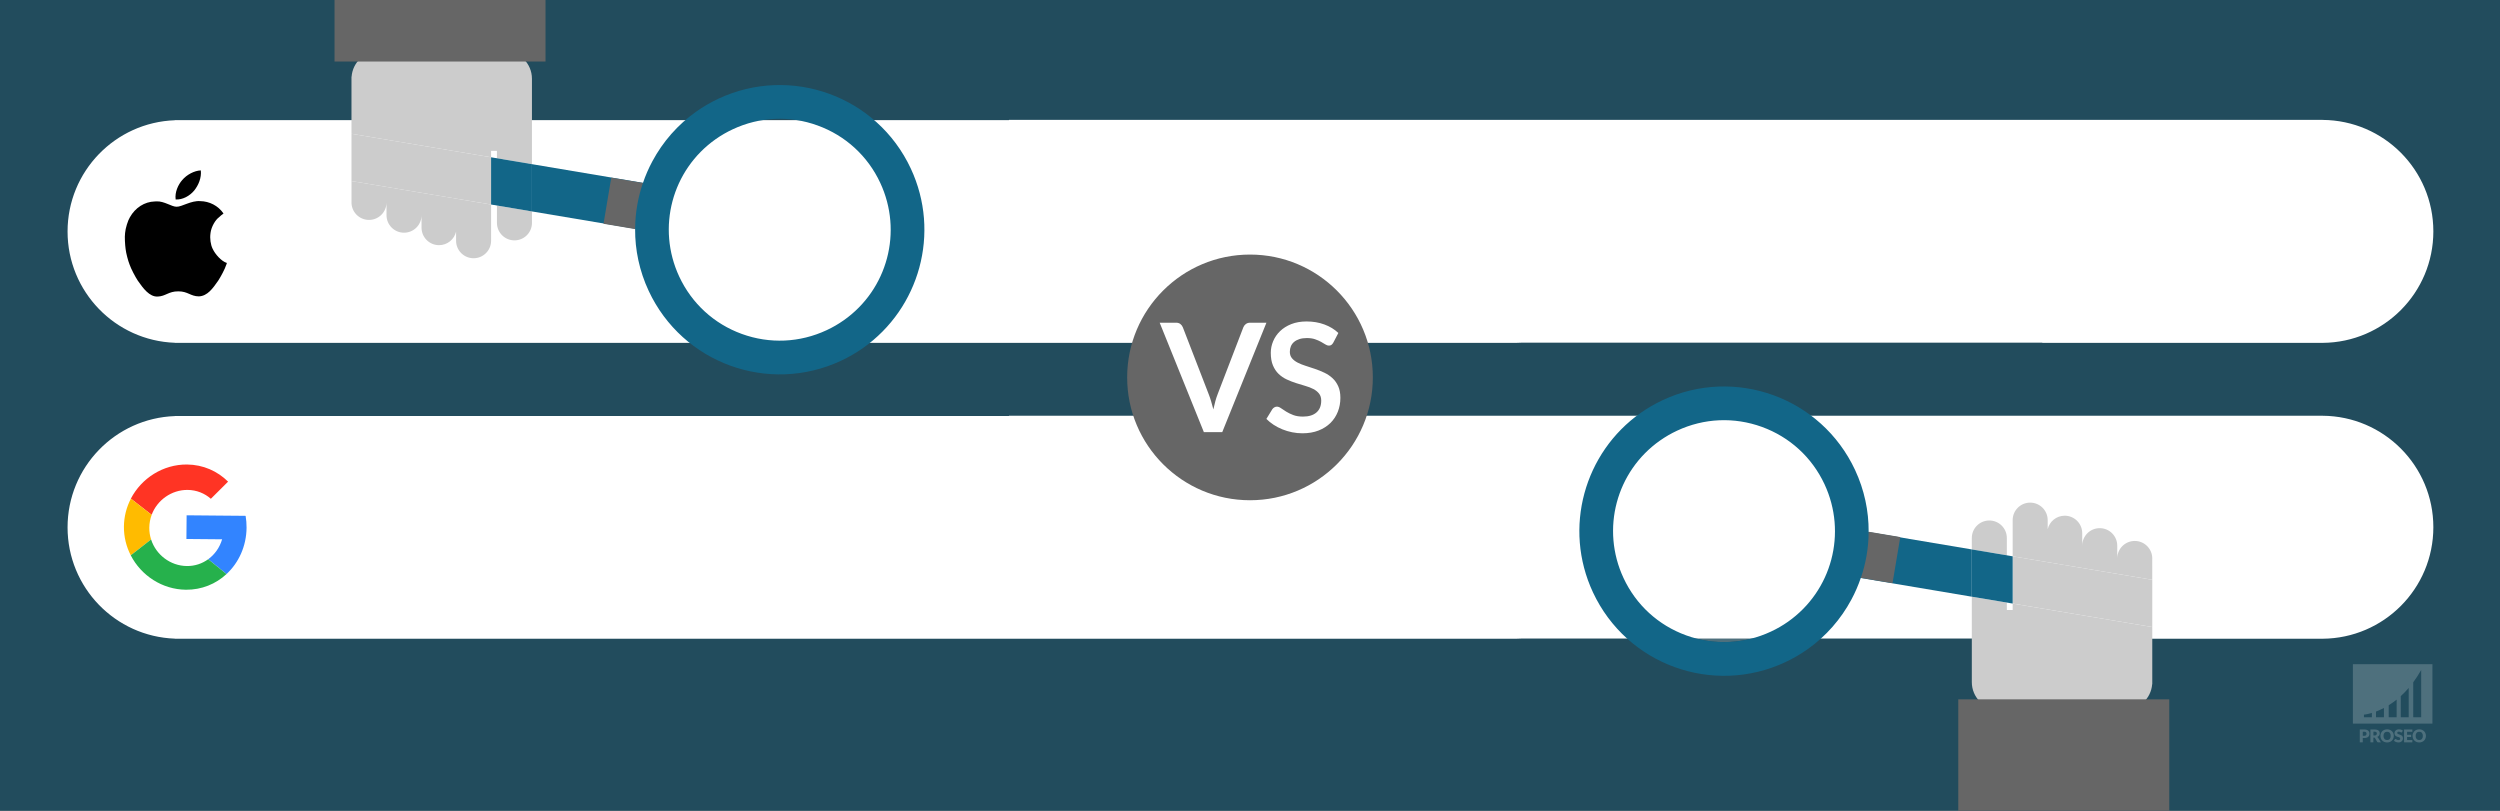 <?xml version="1.0" encoding="UTF-8"?> <!-- Generator: Adobe Illustrator 24.2.3, SVG Export Plug-In . SVG Version: 6.00 Build 0) --> <svg xmlns="http://www.w3.org/2000/svg" xmlns:xlink="http://www.w3.org/1999/xlink" x="0px" y="0px" viewBox="0 0 925 300" style="enable-background:new 0 0 925 300;" xml:space="preserve"><rect x="0" y="0" width="925" height="300" fill="#333333" stroke="none"/> <style type="text/css"> .st0{opacity:0.5;fill:#126688;} .st1{opacity:0.2;fill:#FFFFFF;} .st2{opacity:0.2;} .st3{fill:#FFFFFF;} .st4{fill-rule:evenodd;clip-rule:evenodd;fill:#FFFFFF;} .st5{fill-rule:evenodd;clip-rule:evenodd;} .st6{fill:#3284FF;} .st7{fill:#FF3424;} .st8{fill:#FFBB00;} .st9{fill:#26B14C;} .st10{fill:#126688;} .st11{fill:none;} .st12{fill:#666666;} .st13{fill:#CCCCCC;} </style> <g id="bg"> <rect class="st0" width="925" height="300"></rect> </g> <g id="watermerk"> <g> <path class="st1" d="M870.57,245.75v21.98H900v-21.98H870.57z M877.6,265.39h-2.94v-0.97c0,0,1.13-0.09,2.94-0.64V265.39z M882.06,265.39h-2.94v-2.12c0.89-0.34,1.88-0.77,2.94-1.33V265.39z M886.76,265.39h-2.94v-4.45c0.95-0.59,1.94-1.28,2.94-2.08 V265.39z M891.22,265.39h-2.94v-7.83c0.98-0.89,1.97-1.89,2.94-3.03V265.39z M895.84,265.39h-2.94v-12.95 c1.01-1.36,2-2.87,2.94-4.55V265.39z"></path> <g class="st2"> <path class="st3" d="M874.8,269.91c0.34,0,0.62,0.04,0.86,0.12c0.24,0.08,0.44,0.19,0.59,0.33c0.16,0.14,0.27,0.3,0.34,0.49 s0.11,0.39,0.11,0.61c0,0.24-0.04,0.46-0.11,0.65c-0.08,0.2-0.19,0.37-0.35,0.51c-0.16,0.14-0.36,0.25-0.6,0.33 c-0.24,0.08-0.53,0.12-0.85,0.12h-0.57v1.59h-1.1v-4.76H874.8z M874.8,272.24c0.29,0,0.49-0.07,0.62-0.21 c0.13-0.14,0.19-0.33,0.19-0.57c0-0.11-0.02-0.21-0.05-0.3c-0.03-0.09-0.08-0.17-0.15-0.23c-0.07-0.06-0.15-0.11-0.25-0.15 c-0.1-0.03-0.22-0.05-0.36-0.05h-0.57v1.51H874.8z"></path> <path class="st3" d="M880.94,274.67h-1c-0.19,0-0.32-0.07-0.4-0.21l-0.79-1.38c-0.04-0.06-0.08-0.1-0.12-0.13 c-0.05-0.03-0.11-0.04-0.2-0.04h-0.28v1.76h-1.1v-4.76h1.55c0.34,0,0.64,0.04,0.88,0.11c0.24,0.07,0.44,0.17,0.59,0.3 c0.15,0.13,0.27,0.28,0.33,0.45c0.07,0.17,0.1,0.36,0.1,0.56c0,0.15-0.02,0.3-0.06,0.44c-0.04,0.14-0.1,0.26-0.18,0.38 c-0.08,0.12-0.18,0.22-0.3,0.31c-0.12,0.09-0.26,0.17-0.41,0.23c0.07,0.04,0.14,0.08,0.2,0.14c0.06,0.06,0.12,0.12,0.17,0.2 L880.94,274.67z M878.59,272.14c0.15,0,0.28-0.02,0.38-0.06c0.11-0.04,0.19-0.09,0.26-0.16s0.12-0.15,0.15-0.24 c0.03-0.09,0.05-0.19,0.05-0.29c0-0.21-0.07-0.37-0.2-0.49c-0.14-0.12-0.35-0.18-0.63-0.18h-0.44v1.41H878.59z"></path> <path class="st3" d="M885.7,272.28c0,0.34-0.06,0.66-0.18,0.96c-0.12,0.3-0.29,0.55-0.5,0.77c-0.22,0.22-0.48,0.39-0.78,0.51 c-0.3,0.12-0.64,0.19-1.01,0.19c-0.37,0-0.71-0.06-1.01-0.19c-0.3-0.12-0.57-0.3-0.78-0.51c-0.22-0.22-0.38-0.48-0.5-0.77 c-0.12-0.3-0.18-0.62-0.18-0.96s0.06-0.66,0.18-0.96c0.12-0.3,0.29-0.55,0.5-0.77c0.22-0.22,0.48-0.39,0.78-0.51 c0.3-0.12,0.64-0.19,1.01-0.19c0.37,0,0.71,0.06,1.01,0.19c0.3,0.13,0.56,0.3,0.78,0.51c0.22,0.22,0.38,0.47,0.5,0.77 C885.64,271.62,885.7,271.94,885.7,272.28z M884.57,272.28c0-0.24-0.03-0.45-0.09-0.64c-0.06-0.19-0.15-0.35-0.26-0.48 c-0.11-0.13-0.25-0.23-0.42-0.3c-0.17-0.07-0.35-0.1-0.57-0.1c-0.21,0-0.4,0.03-0.57,0.1c-0.17,0.07-0.31,0.17-0.42,0.3 c-0.11,0.13-0.2,0.29-0.26,0.48c-0.06,0.19-0.09,0.4-0.09,0.64c0,0.24,0.03,0.45,0.09,0.64c0.06,0.19,0.15,0.35,0.26,0.48 c0.11,0.13,0.25,0.23,0.42,0.3c0.17,0.07,0.36,0.1,0.57,0.1c0.21,0,0.4-0.03,0.57-0.1c0.17-0.07,0.31-0.17,0.42-0.3 c0.11-0.13,0.2-0.29,0.26-0.48C884.53,272.74,884.57,272.52,884.57,272.28z"></path> <path class="st3" d="M888.75,270.87c-0.03,0.05-0.07,0.09-0.1,0.12c-0.04,0.03-0.08,0.04-0.14,0.04c-0.05,0-0.1-0.02-0.16-0.05 c-0.06-0.03-0.12-0.07-0.2-0.11c-0.07-0.04-0.16-0.07-0.25-0.11c-0.09-0.03-0.2-0.05-0.32-0.05c-0.21,0-0.36,0.04-0.46,0.13 s-0.15,0.21-0.15,0.36c0,0.1,0.03,0.18,0.09,0.24c0.06,0.06,0.14,0.12,0.24,0.16c0.1,0.05,0.21,0.09,0.34,0.13 c0.13,0.04,0.26,0.08,0.39,0.13c0.13,0.05,0.26,0.1,0.39,0.16c0.13,0.06,0.24,0.14,0.34,0.24c0.1,0.1,0.18,0.22,0.24,0.36 c0.06,0.14,0.09,0.31,0.09,0.51c0,0.22-0.04,0.43-0.11,0.62c-0.08,0.19-0.19,0.36-0.33,0.5c-0.14,0.14-0.32,0.25-0.54,0.34 c-0.21,0.08-0.45,0.12-0.72,0.12c-0.15,0-0.3-0.02-0.45-0.05c-0.15-0.03-0.3-0.07-0.45-0.13c-0.14-0.06-0.28-0.12-0.4-0.2 c-0.13-0.08-0.24-0.16-0.33-0.25l0.33-0.52c0.03-0.04,0.06-0.07,0.1-0.09c0.04-0.03,0.09-0.04,0.14-0.04 c0.07,0,0.13,0.02,0.2,0.06c0.07,0.04,0.14,0.09,0.23,0.14c0.08,0.05,0.18,0.1,0.29,0.14c0.11,0.04,0.24,0.06,0.39,0.06 c0.2,0,0.36-0.04,0.47-0.13c0.11-0.09,0.17-0.23,0.17-0.42c0-0.11-0.03-0.2-0.09-0.27c-0.06-0.07-0.14-0.13-0.24-0.17 c-0.1-0.05-0.21-0.09-0.34-0.12c-0.13-0.03-0.26-0.07-0.39-0.12c-0.13-0.04-0.26-0.09-0.39-0.16c-0.13-0.06-0.24-0.14-0.34-0.24 c-0.1-0.1-0.18-0.23-0.24-0.38c-0.06-0.15-0.09-0.34-0.09-0.56c0-0.18,0.04-0.35,0.11-0.52c0.07-0.17,0.18-0.32,0.32-0.45 c0.14-0.13,0.31-0.24,0.51-0.32c0.2-0.08,0.43-0.12,0.7-0.12c0.15,0,0.29,0.01,0.43,0.03c0.14,0.02,0.27,0.06,0.39,0.1 c0.12,0.04,0.24,0.1,0.35,0.16c0.11,0.06,0.2,0.13,0.29,0.21L888.75,270.87z"></path> <path class="st3" d="M890.62,270.76v1.11h1.5v0.82h-1.5v1.13h1.95v0.85h-3.06v-4.76h3.06v0.85H890.62z"></path> <path class="st3" d="M897.59,272.28c0,0.34-0.06,0.66-0.18,0.96c-0.12,0.3-0.29,0.55-0.5,0.77c-0.22,0.22-0.48,0.39-0.78,0.51 c-0.3,0.12-0.64,0.19-1.01,0.19c-0.37,0-0.71-0.06-1.01-0.19c-0.3-0.12-0.57-0.3-0.78-0.51c-0.22-0.22-0.38-0.48-0.5-0.77 c-0.12-0.3-0.18-0.62-0.18-0.96s0.06-0.66,0.18-0.96c0.12-0.3,0.29-0.55,0.5-0.77c0.22-0.22,0.48-0.39,0.78-0.51 c0.3-0.12,0.64-0.19,1.01-0.19c0.37,0,0.71,0.06,1.01,0.19c0.3,0.13,0.56,0.3,0.78,0.51c0.22,0.22,0.38,0.47,0.5,0.77 C897.53,271.62,897.59,271.94,897.59,272.28z M896.46,272.28c0-0.24-0.03-0.45-0.09-0.64c-0.06-0.19-0.15-0.35-0.26-0.48 c-0.11-0.13-0.25-0.23-0.42-0.3c-0.17-0.07-0.35-0.1-0.57-0.1c-0.21,0-0.4,0.03-0.57,0.1c-0.17,0.07-0.31,0.17-0.42,0.3 c-0.11,0.13-0.2,0.29-0.26,0.48c-0.06,0.19-0.09,0.4-0.09,0.64c0,0.24,0.03,0.45,0.09,0.64c0.06,0.19,0.15,0.35,0.26,0.48 c0.11,0.13,0.25,0.23,0.42,0.3c0.17,0.07,0.36,0.1,0.57,0.1c0.21,0,0.4-0.03,0.57-0.1c0.17-0.07,0.31-0.17,0.42-0.3 c0.11-0.13,0.2-0.29,0.26-0.48C896.43,272.74,896.46,272.52,896.46,272.28z"></path> </g> </g> </g> <g id="afbeelding"> </g> <g id="hulplijnen"> <path class="st4" d="M900.34,195.08c0-22.69-18.31-41.09-40.96-41.25v-0.01h-77.96h-25.75H373.32v0.09H64.71v0.04 C42.65,154.74,25,172.87,25,195.13s17.65,40.38,39.71,41.17v0.04h496.03c0.85,0,1.7-0.03,2.54-0.09h192.38v0.09h103.71v-0.01 C882.02,236.17,900.34,217.77,900.34,195.08z"></path> <path class="st4" d="M900.34,85.62c0-22.69-18.31-41.09-40.96-41.25v-0.01h-77.96h-25.75H373.32v0.09H64.71v0.04 C42.65,45.28,25,63.41,25,85.66s17.65,40.38,39.71,41.17v0.04h496.03c0.85,0,1.7-0.03,2.54-0.09h192.38v0.09h103.71v-0.01 C882.02,126.71,900.34,108.31,900.34,85.62z"></path> <g> <path class="st5" d="M71.86,70.49c1.58-1.98,2.74-4.7,2.44-7.44c-2.37,0.09-5.18,1.56-6.86,3.55c-1.51,1.71-2.82,4.54-2.45,7.2 C67.56,73.97,70.21,72.48,71.86,70.49L71.86,70.49z"></path> <path class="st5" d="M78.71,92.1H46.5l0,0h32.17v-0.07c-0.74-1.48-1.07-3.8-0.79-5.68v-0.07h0c0.29-2.46,1.88-4.98,3.15-5.89 c0.01-0.01,0.03-0.02,0.05-0.04v-0.01h0l0,0c0.28-0.31,1.08-0.95,1.62-1.34c-2-2.94-5.27-4.53-8.6-4.58 c-3.36-0.28-6.85,2.13-8.73,2.07c-1.82,0.06-4.57-2.12-7.47-1.98l-0.03,0c-0.06,0-0.59,0.03-0.59,0.03 c-3.84,0.09-7.25,2.36-9.18,5.79v0.01h-0.01v-0.01c-0.77,1.24-1.68,4.12-1.82,5.95l0,0v0.1c-0.19,1.16-0.01,4.24,0.2,5.73l0,0 c0.01,0.03,0.01,0.05,0.01,0.07l0,0c0.16,1.48,0.91,4.34,1.48,5.74v0.01h0c0.54,1.54,2.05,4.44,3.03,5.92v0.01h0.01 c1.97,2.83,4.29,6.01,7.35,5.87c2.95-0.11,4.04-1.96,7.6-1.93c3.56-0.03,4.54,1.84,7.65,1.86c3.18-0.14,5.14-2.96,7.12-5.79 c0.96-1.46,2.48-4.27,3.01-5.93h0.01c0.06-0.18,0.15-0.45,0.21-0.64C81.87,96.68,79.53,93.93,78.71,92.1L78.71,92.1z"></path> </g> <g> <path class="st6" d="M91.23,195.25c0.01-1.5-0.11-2.96-0.35-4.39l-1.8-0.02l-7.01-0.06l-13.02-0.12l-0.08,8.76l13.21,0.12 c-0.89,3.03-2.71,5.6-5.14,7.37l6.77,5.49C88.34,208.2,91.16,202.09,91.23,195.25z"></path> <path class="st7" d="M69.42,181.27c3.32,0.03,6.3,1.26,8.6,3.28l6.37-6.34c-3.9-3.88-9.2-6.28-15.17-6.34 c-8.89-0.08-16.87,5.07-20.8,12.63l7.69,5.98C58.14,185.06,63.44,181.22,69.42,181.27z"></path> <path class="st8" d="M48.38,205.47l7.52-5.87c-0.44-1.38-0.68-2.85-0.66-4.37c0.02-1.67,0.33-3.26,0.88-4.74l-7.69-5.98 c-1.61,3.1-2.54,6.6-2.58,10.31C45.81,198.65,46.74,202.27,48.38,205.47z"></path> <path class="st9" d="M55.9,199.6l-7.52,5.87c3.84,7.48,11.64,12.65,20.42,12.73c5.83,0.05,11.07-2.14,15.01-5.8l-6.77-5.49 c-2.21,1.61-4.91,2.55-7.88,2.52C63.04,209.38,57.71,205.26,55.9,199.6z"></path> </g> <g> <circle class="st1" cx="637.88" cy="196.52" r="41.05"></circle> <polygon class="st10" points="685.63,195.9 682.77,212.9 729.57,220.78 729.57,203.29 "></polygon> <g> <path class="st11" d="M661.56,230.04c-1.98,1.39-4.1,2.62-6.32,3.65c-9.93,4.64-21.07,5.14-31.37,1.39 c-10.3-3.74-18.53-11.27-23.16-21.2c-8.43-18.05-2.75-39.45,13.51-50.89l0.01,0c1.97-1.39,4.09-2.62,6.31-3.65 c9.93-4.64,21.07-5.13,31.37-1.39c10.3,3.74,18.52,11.28,23.16,21.21C683.49,197.21,677.81,218.6,661.56,230.04z"></path> <path class="st10" d="M691.4,196.75c0.04-7.66-1.57-15.46-5.03-22.87c-12.5-26.78-44.35-38.35-71.13-25.85 c-2.92,1.37-5.66,2.96-8.2,4.75c-0.01,0-0.01,0.01-0.01,0.01c-20.8,14.64-28.77,42.52-17.63,66.38 c12.5,26.78,44.35,38.35,71.13,25.85c2.92-1.37,5.66-2.96,8.21-4.76c6.93-4.87,12.41-11.22,16.26-18.39 c1.39-2.58,2.56-5.28,3.5-8.05c0.89-2.6,1.59-5.28,2.07-8C691.11,202.83,691.39,199.8,691.4,196.75z M661.56,230.04 c-1.98,1.39-4.1,2.62-6.32,3.65c-9.93,4.64-21.07,5.14-31.37,1.39c-10.3-3.74-18.53-11.27-23.16-21.2 c-8.43-18.05-2.75-39.45,13.51-50.89l0.01,0c1.97-1.39,4.09-2.62,6.31-3.65c9.93-4.64,21.07-5.13,31.37-1.39 c10.3,3.74,18.52,11.28,23.16,21.21C683.49,197.21,677.81,218.6,661.56,230.04z"></path> <path class="st12" d="M703.1,198.72l-2.87,17.06l-11.71-1.97c0.89-2.6,1.59-5.28,2.07-8c0.53-2.97,0.8-6.01,0.81-9.06 L703.1,198.72z"></path> </g> <path class="st13" d="M796.34,206.63c0-3.58-2.9-6.48-6.48-6.48c-3.58,0-6.48,2.9-6.48,6.48v-4.73c0-3.58-2.9-6.48-6.48-6.48 c-3.58,0-6.48,2.9-6.48,6.48v-4.61c0-3.58-2.9-6.48-6.48-6.48c-3.06,0-5.63,2.13-6.3,4.99v-3.35c0-3.58-2.9-6.48-6.48-6.48 c-3.58,0-6.48,2.9-6.48,6.48v13.38l51.65,8.69V206.63z"></path> <path class="st13" d="M742.53,199.06c0-3.58-2.9-6.48-6.48-6.48c-3.58,0-6.48,2.9-6.48,6.48v4.24l12.96,2.18V199.06z"></path> <path class="st13" d="M744.69,225.71h-2.16v-2.75l-12.96-2.18v4.93v19.87v6.8c0,5.66,4.59,10.25,10.25,10.25h46.27 c5.4,0,9.81-4.18,10.21-9.47h0.04v-0.78v-20.36l-51.65-8.69V225.71z"></path> <polygon class="st13" points="796.34,214.53 744.69,205.84 744.69,223.32 796.34,232.01 796.34,225.71 "></polygon> <rect x="724.56" y="258.75" class="st12" width="78.06" height="41.25"></rect> <polygon class="st10" points="744.69,205.84 729.57,203.29 729.57,220.78 744.69,223.32 "></polygon> </g> <g> <circle class="st12" cx="462.5" cy="139.64" r="45.45"></circle> <g> <path class="st3" d="M468.58,119.4l-16.35,40.49h-6.8l-16.35-40.49h6.05c0.65,0,1.19,0.16,1.6,0.48s0.72,0.73,0.92,1.23 l9.55,24.7c0.32,0.8,0.62,1.68,0.91,2.65c0.29,0.96,0.56,1.96,0.83,3.01c0.22-1.05,0.47-2.05,0.73-3.01 c0.26-0.96,0.55-1.84,0.87-2.65l9.49-24.7c0.15-0.43,0.44-0.82,0.88-1.18c0.44-0.35,0.98-0.53,1.61-0.53H468.58z"></path> <path class="st3" d="M493.33,126.76c-0.22,0.39-0.46,0.68-0.71,0.85c-0.25,0.18-0.57,0.27-0.94,0.27c-0.39,0-0.82-0.14-1.27-0.43 c-0.46-0.29-1-0.61-1.64-0.97c-0.63-0.35-1.38-0.68-2.23-0.97c-0.85-0.29-1.85-0.43-3.01-0.43c-1.05,0-1.96,0.13-2.74,0.38 s-1.44,0.6-1.97,1.05c-0.53,0.45-0.93,0.98-1.19,1.61c-0.26,0.63-0.39,1.31-0.39,2.06c0,0.95,0.27,1.75,0.8,2.38 c0.53,0.63,1.24,1.18,2.11,1.62c0.88,0.45,1.88,0.85,3,1.2s2.27,0.73,3.44,1.13s2.32,0.87,3.44,1.4c1.12,0.53,2.12,1.2,3,2.02 c0.88,0.81,1.58,1.81,2.11,2.98s0.8,2.6,0.8,4.28c0,1.83-0.31,3.54-0.94,5.14c-0.63,1.6-1.54,2.99-2.74,4.17s-2.67,2.12-4.41,2.8 c-1.74,0.68-3.72,1.02-5.96,1.02c-1.29,0-2.56-0.13-3.81-0.38c-1.25-0.25-2.45-0.61-3.6-1.08c-1.15-0.47-2.23-1.03-3.23-1.68 c-1.01-0.65-1.9-1.38-2.69-2.18l2.21-3.61c0.19-0.26,0.43-0.48,0.73-0.66c0.3-0.18,0.62-0.27,0.95-0.27 c0.47,0,0.97,0.19,1.51,0.57c0.54,0.38,1.18,0.81,1.93,1.27s1.62,0.89,2.62,1.27c1,0.38,2.2,0.57,3.6,0.57 c2.15,0,3.81-0.51,4.98-1.53c1.18-1.02,1.76-2.48,1.76-4.38c0-1.06-0.27-1.93-0.8-2.6c-0.53-0.67-1.24-1.24-2.11-1.69 c-0.88-0.46-1.88-0.84-3-1.16c-1.12-0.32-2.26-0.66-3.42-1.04c-1.16-0.37-2.3-0.82-3.42-1.34c-1.12-0.52-2.12-1.2-3-2.04 c-0.88-0.84-1.58-1.89-2.11-3.15c-0.53-1.26-0.8-2.81-0.8-4.66c0-1.47,0.29-2.91,0.88-4.31s1.44-2.64,2.56-3.72 c1.12-1.08,2.5-1.95,4.14-2.6s3.53-0.98,5.66-0.98c2.39,0,4.59,0.37,6.61,1.12c2.02,0.75,3.73,1.79,5.15,3.14L493.33,126.76z"></path> </g> </g> <polygon class="st10" points="240.76,85.62 243.62,68.62 196.82,60.74 196.82,78.23 "></polygon> <g> <path class="st11" d="M264.83,51.47c1.98-1.39,4.1-2.62,6.32-3.65c9.93-4.64,21.07-5.14,31.37-1.39 c10.3,3.74,18.53,11.27,23.16,21.2c8.43,18.05,2.75,39.45-13.51,50.89l-0.01,0c-1.97,1.39-4.09,2.62-6.31,3.65 c-9.93,4.64-21.07,5.13-31.37,1.39c-10.3-3.74-18.52-11.28-23.16-21.21C242.9,84.31,248.58,62.91,264.83,51.47z"></path> <path class="st10" d="M234.99,84.77c-0.04,7.66,1.57,15.46,5.03,22.87c12.5,26.78,44.35,38.35,71.13,25.85 c2.92-1.37,5.66-2.96,8.2-4.75c0.01,0,0.01-0.01,0.01-0.01c20.8-14.64,28.77-42.52,17.63-66.38 c-12.5-26.78-44.35-38.35-71.13-25.85c-2.92,1.37-5.66,2.96-8.21,4.76c-6.93,4.87-12.41,11.22-16.26,18.39 c-1.39,2.58-2.56,5.28-3.5,8.05c-0.89,2.6-1.59,5.28-2.07,8C235.28,78.68,235.01,81.72,234.99,84.77z M264.83,51.47 c1.98-1.39,4.1-2.62,6.32-3.65c9.93-4.64,21.07-5.14,31.37-1.39c10.3,3.74,18.53,11.27,23.16,21.2 c8.43,18.05,2.75,39.45-13.51,50.89l-0.01,0c-1.97,1.39-4.09,2.62-6.31,3.65c-9.93,4.64-21.07,5.13-31.37,1.39 c-10.3-3.74-18.52-11.28-23.16-21.21C242.9,84.31,248.58,62.91,264.83,51.47z"></path> <path class="st12" d="M223.3,82.8l2.87-17.06l11.71,1.97c-0.89,2.6-1.59,5.28-2.07,8c-0.53,2.97-0.8,6.01-0.81,9.06L223.3,82.8z"></path> </g> <path class="st13" d="M130.05,74.89c0,3.58,2.9,6.48,6.48,6.48c3.58,0,6.48-2.9,6.48-6.48v4.73c0,3.58,2.9,6.48,6.48,6.48 s6.48-2.9,6.48-6.48v4.61c0,3.58,2.9,6.48,6.48,6.48c3.06,0,5.63-2.13,6.3-4.99v3.35c0,3.58,2.9,6.48,6.48,6.48 c3.58,0,6.48-2.9,6.48-6.48V75.68l-51.65-8.69V74.89z"></path> <path class="st13" d="M183.87,82.46c0,3.58,2.9,6.48,6.48,6.48c3.58,0,6.48-2.9,6.48-6.48v-4.24l-12.96-2.18V82.46z"></path> <path class="st13" d="M181.7,55.81h2.16v2.75l12.96,2.18v-4.93V35.94v-6.8c0-5.66-4.59-10.25-10.25-10.25H140.3 c-5.4,0-9.81,4.18-10.21,9.47h-0.04v0.78V49.5l51.65,8.69V55.81z"></path> <polygon class="st13" points="130.05,66.99 181.7,75.68 181.7,58.2 130.05,49.5 130.05,55.81 "></polygon> <rect x="123.77" y="0" transform="matrix(-1 -1.515569e-13 1.515569e-13 -1 325.607 22.767)" class="st12" width="78.06" height="22.77"></rect> <polygon class="st10" points="181.7,75.68 196.82,78.23 196.82,60.74 181.7,58.2 "></polygon> </g> </svg> 